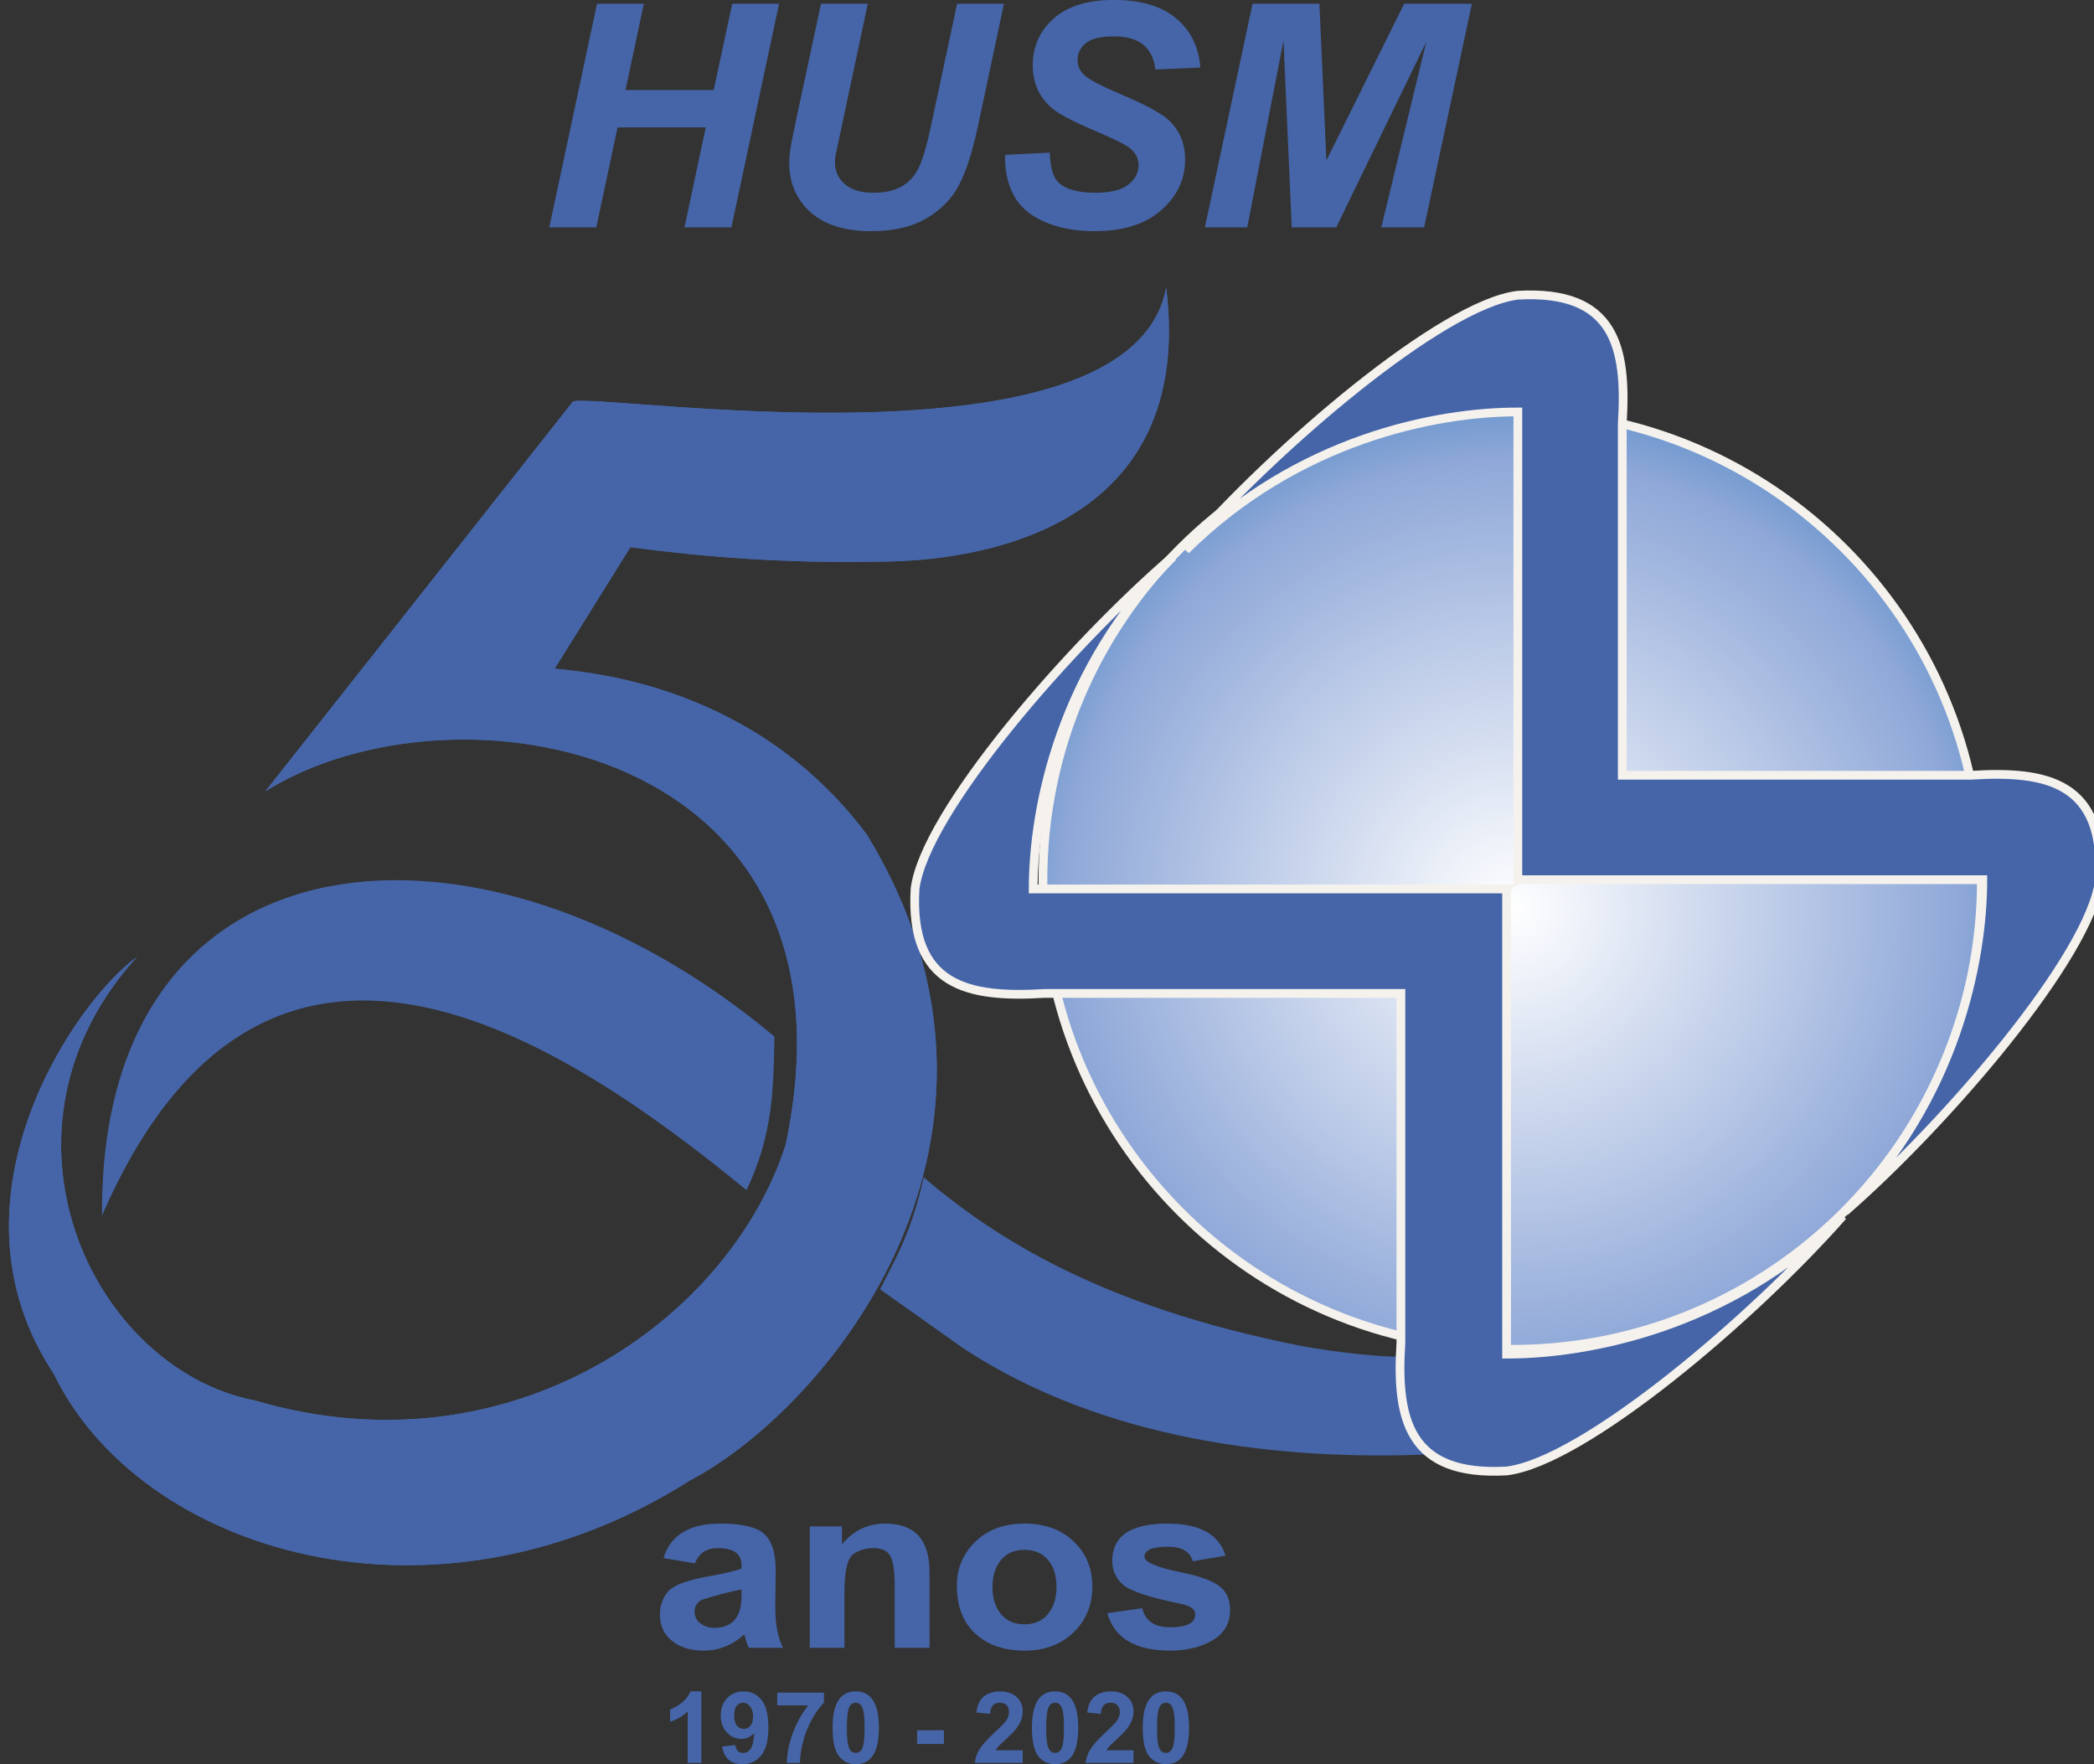 <?xml version="1.0" encoding="UTF-8" standalone="no"?>
<svg
   xmlns:dc="http://purl.org/dc/elements/1.1/"
   xmlns:cc="http://creativecommons.org/ns#"
   xmlns:rdf="http://www.w3.org/1999/02/22-rdf-syntax-ns#"
   xmlns:svg="http://www.w3.org/2000/svg"
   xmlns="http://www.w3.org/2000/svg"
   id="svg2353"
   version="1.1"
   viewBox="0 0 84.45 71.151"
   height="71.151mm"
   width="84.45mm">
  <rect x="0" y="0" width="84.45" height="71.151" fill="#333333" stroke="none"/>
  <defs
     id="defs2347">
    <clipPath
       id="clipPath174"
       clipPathUnits="userSpaceOnUse">
      <path
         id="path172"
         d="m 1703.133,1395.62 c -6.472,0.441 -11.017,0.882 -11.633,0.591 v 0 l -35.139,-44.527 c 21.443,13.466 69.216,5.558 59.437,-40.423 v 0 c -6.475,-19.961 -31.446,-37.745 -60.569,-29.183 v 0 c -18.822,3.64 -31.511,30.958 -13.522,50.694 v 0 c -6.977,-4.945 -22.735,-27.689 -9.519,-47.623 v 0 c 9.831,-20.341 43.338,-30.805 72.725,-12.172 v 0 c 15.818,8.348 41.168,39.18 20.226,73.687 v 0 c -12.975,17.441 -32.144,18.601 -35.718,19.042 v 0 l 8.649,13.87 c 8.38,-1.106 17.501,-1.861 28.44,-1.647 v 0 c 6.953,0.019 36.45,1.352 32.774,31.32 v 0 c -2.952,-16.166 -37.531,-14.897 -56.151,-13.629" />
    </clipPath>
    <clipPath
       id="clipPath150"
       clipPathUnits="userSpaceOnUse">
      <path
         id="path148"
         d="M 0,1487 H 1920 V 0 H 0 Z" />
    </clipPath>
    <radialGradient
       id="radialGradient140"
       spreadMethod="pad"
       gradientTransform="matrix(107.219,0,0,107.219,1798.811,1338.33)"
       gradientUnits="userSpaceOnUse"
       r="0.73"
       cy="0"
       cx="0"
       fy="0"
       fx="0">
      <stop
         id="stop134"
         offset="0"
         style="stop-opacity:1;stop-color:#ffffff" />
      <stop
         id="stop136"
         offset="0.65"
         style="stop-opacity:1;stop-color:#8fa8d8" />
      <stop
         id="stop138"
         offset="1"
         style="stop-opacity:1;stop-color:#0061ad" />
    </radialGradient>
  </defs>
  <g
     transform="translate(-225.382,-7.424)"
     id="layer1">
    <g
       transform="matrix(0.353,0,0,-0.353,256.613,49.226)"
       id="g114">
      <path
         id="path116"
         style="fill:#4565a8;fill-opacity:1;fill-rule:nonzero;stroke:none"
         d="m 0,0 c -33.447,28.03 -77.175,24.416 -76.813,-20.452 18.483,42.545 52.084,20.571 73.625,2.902 3.072,6.435 3.057,11.663 3.189,17.062 C 0.005,-0.328 0.002,-0.164 0,0" />
    </g>
    <g
       transform="matrix(0.353,0,0,-0.353,282.327,64.278)"
       id="g118">
      <path
         id="path120"
         style="fill:#4565a8;fill-opacity:1;fill-rule:nonzero;stroke:none"
         d="m 0,0 c -0.492,1.458 -1.209,5.032 -1.309,6.098 -1.483,-0.154 -7.663,0.458 -11.599,1.242 -22.737,4.531 -34.768,12.311 -42.88,19.205 -0.496,-2.233 -1.063,-4.149 -1.808,-6.093 -0.806,-2.109 -1.823,-4.08 -3.175,-6.691 l 9.5,-6.736 c 16.119,-10.591 36.3,-12.823 53.173,-12.133 0.111,0.025 0.332,0.06 0.536,0.084 C 2.254,-4.751 1.979,-4.293 1.557,-3.536 1.115,-2.743 0.517,-1.53 0,0" />
    </g>
    <g
       id="g122"
       transform="matrix(0.353,0,0,-0.353,-348.613,516.483)">
      <g
         id="g124">
        <g
           id="g130">
          <g
             id="g132">
            <path
               id="path142"
               style="fill:url(#radialGradient140);stroke:none"
               d="m 1798.269,1395.156 c -29.353,-0.291 -53.069,-24.185 -53.069,-53.607 v 0 c 0,-29.603 24.007,-53.609 53.609,-53.609 v 0 c 29.502,0 53.445,23.841 53.609,53.305 v 0 0.608 c -0.162,29.283 -23.816,53.013 -53.069,53.303 v 0 z" />
          </g>
        </g>
      </g>
    </g>
    <g
       id="g144"
       transform="matrix(0.353,0,0,-0.353,-348.613,516.483)">
      <g
         clip-path="url(#clipPath150)"
         id="g146">
        <g
           transform="translate(1798.81,1395.158)"
           id="g152">
          <path
             id="path154"
             style="fill:none;stroke:#f5f2ed;stroke-width:1;stroke-linecap:butt;stroke-linejoin:miter;stroke-miterlimit:22.926;stroke-dasharray:none;stroke-opacity:1"
             d="m 0,0 c 29.603,0 53.609,-24.006 53.609,-53.609 0,-29.603 -24.006,-53.609 -53.609,-53.609 -29.603,0 -53.609,24.006 -53.609,53.609 C -53.609,-24.006 -29.603,0 0,0 Z" />
        </g>
        <g
           transform="translate(1799.46,1341.594)"
           id="g156">
          <path
             id="path158"
             style="fill:#4565a8;fill-opacity:1;fill-rule:evenodd;stroke:none"
             d="M 0,0 V -0.071 L 0.143,0 H 53.12 C 53.118,-9.384 50.001,-25.147 37.338,-37.948 48.915,-27.877 65.395,-8.735 66.457,0 67.084,11.099 60.493,12.474 51.811,11.929 H 11.93 V 52.127 C 12.474,60.811 11.099,67.401 0,66.773 -8.736,65.711 -27.878,49.231 -37.947,37.654 -25.147,50.317 -9.384,53.435 0,53.436 V 0.397 Z" />
        </g>
        <g
           transform="translate(1799.46,1341.594)"
           id="g160">
          <path
             id="path162"
             style="fill:none;stroke:#f5f2ed;stroke-width:1;stroke-linecap:butt;stroke-linejoin:miter;stroke-miterlimit:10;stroke-dasharray:none;stroke-opacity:1"
             d="M 0,0 V -0.071 L 0.143,0 H 53.12 C 53.118,-9.384 50.001,-25.147 37.338,-37.948 48.915,-27.877 65.395,-8.735 66.457,0 67.084,11.099 60.493,12.474 51.811,11.929 H 11.93 V 52.127 C 12.474,60.811 11.099,67.401 0,66.773 -8.736,65.711 -27.878,49.231 -37.947,37.654 -25.147,50.317 -9.384,53.435 0,53.436 V 0.397 Z" />
        </g>
        <g
           transform="translate(1704.913,1272.977)"
           id="g164">
          <path
             id="path166"
             style="fill:#4565a8;fill-opacity:1;fill-rule:evenodd;stroke:none"
             d="M 0,0 C 15.817,8.347 41.168,39.179 20.226,73.686 7.251,91.127 -11.918,92.288 -15.492,92.729 l 8.649,13.87 c 8.38,-1.107 17.501,-1.861 28.44,-1.647 6.953,0.018 36.45,1.351 32.774,31.319 -3.978,-21.785 -65.394,-11.908 -67.783,-13.037 L -48.552,78.706 C -27.108,92.172 20.664,84.265 10.885,38.284 4.41,18.323 -20.562,0.539 -49.685,9.101 -68.506,12.741 -81.195,40.059 -63.206,59.794 -70.183,54.849 -85.94,32.105 -72.726,12.171 -62.894,-8.169 -29.388,-18.633 0,0" />
        </g>
      </g>
    </g>
    <g
       id="g168"
       transform="matrix(0.353,0,0,-0.353,-348.613,516.483)">
      <g
         clip-path="url(#clipPath174)"
         id="g170">
        <path
           id="path176"
           style="fill:#4565a8;fill-opacity:1;fill-rule:nonzero;stroke:none"
           d="m 1618.678,1254.183 h 144.575 v 155.184 h -144.575 z" />
      </g>
    </g>
    <g
       transform="matrix(0.353,0,0,-0.353,286.142,43.275)"
       id="g186">
      <path
         id="path188"
         style="fill:#4565a8;fill-opacity:1;fill-rule:evenodd;stroke:none"
         d="M 0,0 H 0.071 L 0,-0.143 v -53.005 c 9.498,0.001 25.452,3.121 38.408,15.79 C 28.216,-48.941 8.842,-65.43 0,-66.493 c -11.234,-0.628 -12.625,5.967 -12.074,14.655 v 39.903 H -52.761 C -61.549,-12.48 -68.219,-11.104 -67.584,0 -66.51,8.741 -49.829,27.893 -38.111,37.969 -50.928,25.161 -54.084,9.39 -54.085,0 h 53.683 z" />
    </g>
    <g
       transform="matrix(0.353,0,0,-0.353,286.142,43.275)"
       id="g190">
      <path
         id="path192"
         style="fill:none;stroke:#f5f2ed;stroke-width:1;stroke-linecap:butt;stroke-linejoin:miter;stroke-miterlimit:10;stroke-dasharray:none;stroke-opacity:1"
         d="M 0,0 H 0.071 L 0,-0.143 v -53.005 c 9.498,0.001 25.452,3.121 38.408,15.79 C 28.216,-48.941 8.842,-65.43 0,-66.493 c -11.234,-0.628 -12.625,5.967 -12.074,14.655 v 39.903 H -52.761 C -61.549,-12.48 -68.219,-11.104 -67.584,0 -66.51,8.741 -49.829,27.893 -38.111,37.969 -50.928,25.161 -54.084,9.39 -54.085,0 h 53.683 z" />
    </g>
    <g
       transform="matrix(0.353,0,0,-0.353,253.845,12.564)"
       id="g194">
      <path
         id="path196"
         style="fill:#4565a8;fill-opacity:1;fill-rule:evenodd;stroke:none"
         d="m 0,0 h -10.076 l -2.433,-11.417 h -5.369 l 5.454,25.551 h 5.351 L -9.172,4.271 H 0.904 l 2.118,9.863 H 8.373 L 2.931,-11.417 H -2.432 Z M 13.165,14.134 H 18.51 L 15.562,0.261 14.834,-3.154 c -0.049,-0.291 -0.073,-0.565 -0.073,-0.82 0,-1.012 0.376,-1.844 1.128,-2.499 0.753,-0.661 1.845,-0.987 3.282,-0.987 1.293,0 2.354,0.237 3.198,0.714 0.843,0.475 1.491,1.183 1.952,2.129 0.468,0.94 0.935,2.534 1.408,4.789 l 2.985,13.962 h 5.35 L 31.099,0.154 c -0.631,-2.939 -1.354,-5.188 -2.172,-6.74 -0.82,-1.558 -2.057,-2.826 -3.713,-3.802 -1.662,-0.975 -3.755,-1.463 -6.291,-1.463 -3.034,0 -5.358,0.726 -6.971,2.184 -1.607,1.463 -2.414,3.331 -2.414,5.622 0,0.475 0.042,0.992 0.12,1.552 0.05,0.374 0.255,1.428 0.626,3.17 z m 21.033,-17.269 5.103,0.261 c 0.066,-1.594 0.345,-2.671 0.831,-3.224 0.782,-0.911 2.232,-1.362 4.337,-1.362 1.754,0 3.021,0.309 3.803,0.921 0.784,0.619 1.177,1.362 1.177,2.231 0,0.756 -0.321,1.398 -0.964,1.922 -0.449,0.38 -1.686,1.005 -3.707,1.862 -2.019,0.862 -3.494,1.576 -4.423,2.153 -0.927,0.578 -1.661,1.321 -2.196,2.237 -0.533,0.922 -0.8,1.993 -0.8,3.224 0,2.154 0.795,3.932 2.384,5.354 1.59,1.415 3.889,2.124 6.898,2.124 3.058,0 5.423,-0.702 7.098,-2.106 1.674,-1.41 2.596,-3.278 2.767,-5.615 L 51.367,6.62 c -0.134,1.22 -0.583,2.159 -1.352,2.808 -0.772,0.648 -1.906,0.976 -3.411,0.976 -1.48,0 -2.541,-0.257 -3.172,-0.768 -0.638,-0.511 -0.953,-1.154 -0.953,-1.933 0,-0.732 0.292,-1.338 0.874,-1.814 0.577,-0.488 1.862,-1.155 3.853,-2.005 3.002,-1.267 4.907,-2.29 5.727,-3.082 1.218,-1.166 1.832,-2.658 1.832,-4.479 0,-2.254 -0.911,-4.182 -2.731,-5.777 -1.82,-1.599 -4.349,-2.397 -7.601,-2.397 -2.24,0 -4.18,0.369 -5.818,1.107 -1.644,0.738 -2.803,1.76 -3.476,3.076 -0.673,1.314 -0.989,2.819 -0.941,4.533 m 37.831,-8.282 h -5.084 l -0.94,21.351 -4.143,-21.351 h -4.836 l 5.443,25.551 h 7.637 l 0.801,-17.901 8.887,17.901 h 7.735 L 82.07,-11.417 h -4.89 l 5.138,21.196 z" />
    </g>
    <g
       transform="matrix(0.353,0,0,-0.353,253.41,70.473)"
       id="g198">
      <path
         id="path200"
         style="fill:#4565a8;fill-opacity:1;fill-rule:evenodd;stroke:none"
         d="m 0,0 -3.6,0.601 c 0.8,2.63 2.965,3.943 6.496,3.943 2.469,0 4.137,-0.39 5.011,-1.183 C 8.786,2.576 9.223,1.189 9.223,-0.8 L 9.177,-5.085 c 0.001,-1.906 0.297,-3.431 0.886,-4.564 H 6.147 C 5.984,-9.288 5.814,-8.783 5.623,-8.125 4.271,-9.356 2.719,-9.97 0.967,-9.971 c -1.471,10e-4 -2.667,0.369 -3.59,1.114 -0.924,0.738 -1.382,1.737 -1.382,2.993 -0.002,0.998 0.296,1.865 0.894,2.603 0.598,0.732 2.121,1.32 4.559,1.757 1.877,0.335 3.17,0.635 3.872,0.902 v 0.383 C 5.32,1.087 4.419,1.742 2.616,1.742 1.316,1.742 0.444,1.162 0,0 M 5.32,-2.98 C 4.049,-3.213 2.52,-3.609 0.732,-4.183 0.214,-4.518 -0.045,-4.948 -0.045,-5.488 c 0,-0.6 0.23,-1.059 0.695,-1.387 0.458,-0.328 0.96,-0.493 1.515,-0.493 2.106,0 3.155,1.217 3.155,3.643 z m 21.481,-6.669 h -3.984 v 7.086 C 22.818,-0.937 22.655,0.191 22.33,0.812 22.005,1.436 21.354,1.742 20.371,1.743 19.493,1.742 18.724,1.502 18.066,1.031 17.408,0.56 17.076,-0.911 17.076,-3.363 v -6.286 h -3.96 V 4.222 h 3.679 V 2.179 c 1.315,1.579 2.972,2.365 4.959,2.365 3.362,0 5.047,-1.852 5.045,-5.562 z m 3.117,7.128 c 0,1.96 0.711,3.627 2.121,5 1.419,1.381 3.288,2.065 5.609,2.065 2.298,0 4.16,-0.669 5.593,-2.023 1.44,-1.345 2.157,-3.075 2.157,-5.187 0,-2.104 -0.724,-3.847 -2.165,-5.234 -1.44,-1.38 -3.295,-2.07 -5.563,-2.07 -2.351,0 -4.234,0.648 -5.639,1.941 -1.41,1.298 -2.113,3.129 -2.113,5.508 M 33.989,-2.7 c 0,-1.271 0.319,-2.296 0.962,-3.089 0.642,-0.786 1.544,-1.174 2.697,-1.174 1.152,0 2.053,0.396 2.696,1.188 0.642,0.793 0.962,1.825 0.962,3.096 0,1.263 -0.32,2.289 -0.962,3.061 C 39.701,1.154 38.8,1.543 37.648,1.543 36.495,1.543 35.593,1.154 34.951,0.369 34.308,-0.41 33.989,-1.436 33.989,-2.7 m 13.124,-2.987 3.983,0.562 c 0.346,-1.457 1.418,-2.18 3.22,-2.18 1.892,0 2.838,0.498 2.838,1.502 0,0.561 -0.539,0.95 -1.626,1.177 -3.665,0.751 -5.887,1.489 -6.672,2.228 -0.79,0.73 -1.183,1.626 -1.183,2.677 0,2.844 2.107,4.265 6.318,4.265 3.673,0 5.875,-1.223 6.629,-3.663 L 56.874,0.239 c -0.318,1.106 -1.256,1.661 -2.814,1.66 -1.804,0 -2.706,-0.376 -2.706,-1.141 0,-0.621 1.412,-1.223 4.243,-1.798 2.067,-0.416 3.501,-0.935 4.322,-1.564 0.811,-0.629 1.218,-1.524 1.218,-2.699 0,-1.537 -0.665,-2.7 -2.003,-3.486 -1.33,-0.784 -2.94,-1.181 -4.818,-1.181 -4.011,0 -6.412,1.428 -7.203,4.283" />
    </g>
    <g
       transform="matrix(0.353,0,0,-0.353,253.668,78.524)"
       id="g202">
      <path
         id="path204"
         style="fill:#4565a8;fill-opacity:1;fill-rule:evenodd;stroke:none"
         d="M 0,0 H -1.561 V 5.886 C -2.132,5.351 -2.803,4.957 -3.577,4.702 v 1.417 c 0.406,0.133 0.85,0.385 1.328,0.757 0.478,0.374 0.806,0.809 0.982,1.306 L 0,8.182 Z M 2.368,1.884 3.88,2.05 C 3.918,1.743 4.015,1.516 4.17,1.368 4.326,1.219 4.531,1.146 4.786,1.146 5.109,1.146 5.383,1.294 5.607,1.59 5.836,1.885 5.979,2.5 6.042,3.436 5.649,2.978 5.158,2.75 4.57,2.75 3.93,2.75 3.376,2.999 2.91,3.492 2.445,3.987 2.213,4.63 2.213,5.423 c 0,0.827 0.246,1.493 0.737,2 0.489,0.504 1.115,0.759 1.874,0.759 0.828,0 1.505,-0.322 2.036,-0.96 C 7.39,6.582 7.654,5.531 7.655,4.069 7.654,2.578 7.378,1.504 6.826,0.844 6.274,0.186 5.555,-0.145 4.669,-0.145 4.031,-0.145 3.518,0.024 3.125,0.364 2.732,0.704 2.479,1.21 2.368,1.884 M 5.903,5.296 C 5.903,5.801 5.788,6.191 5.557,6.468 5.325,6.747 5.056,6.886 4.753,6.886 4.464,6.886 4.224,6.772 4.033,6.544 3.842,6.316 3.747,5.943 3.747,5.423 3.747,4.898 3.852,4.511 4.059,4.266 4.265,4.02 4.524,3.896 4.836,3.896 c 0.3,0 0.555,0.118 0.759,0.355 0.207,0.237 0.308,0.586 0.308,1.045 m 2.763,1.29 v 1.449 h 5.34 V 6.903 C 13.566,6.468 13.118,5.846 12.661,5.034 12.206,4.224 11.858,3.361 11.62,2.449 11.381,1.535 11.264,0.719 11.267,0 H 9.761 c 0.026,1.126 0.258,2.274 0.698,3.445 0.437,1.172 1.024,2.217 1.758,3.141 z m 8.969,1.596 c 0.792,0 1.408,-0.284 1.851,-0.847 0.53,-0.666 0.795,-1.772 0.795,-3.317 0,-1.541 -0.267,-2.648 -0.801,-3.324 -0.439,-0.556 -1.054,-0.833 -1.845,-0.833 -0.791,0 -1.43,0.304 -1.916,0.914 -0.486,0.609 -0.728,1.697 -0.728,3.259 0,1.535 0.267,2.639 0.8,3.313 0.44,0.555 1.055,0.835 1.844,0.835 m 0,-1.296 C 17.447,6.886 17.278,6.825 17.13,6.706 16.983,6.584 16.867,6.368 16.785,6.057 16.679,5.653 16.624,4.974 16.624,4.018 c 0,-0.956 0.049,-1.613 0.145,-1.969 0.096,-0.359 0.217,-0.596 0.364,-0.716 0.147,-0.117 0.314,-0.178 0.503,-0.178 0.188,0 0.357,0.061 0.506,0.182 0.148,0.12 0.263,0.336 0.344,0.647 0.107,0.4 0.161,1.077 0.162,2.034 -0.001,0.956 -0.049,1.612 -0.144,1.97 -0.097,0.357 -0.219,0.596 -0.364,0.717 -0.149,0.12 -0.316,0.181 -0.505,0.181 m 7.01,-3.151 h 3.067 V 2.174 H 24.645 Z M 36.715,1.451 V 0 H 31.24 c 0.061,0.548 0.237,1.067 0.534,1.559 0.296,0.491 0.883,1.142 1.755,1.954 0.705,0.654 1.137,1.1 1.296,1.334 0.214,0.322 0.322,0.641 0.322,0.956 0,0.347 -0.092,0.614 -0.28,0.802 -0.188,0.188 -0.446,0.281 -0.776,0.281 -0.326,0 -0.584,-0.098 -0.778,-0.294 C 33.121,6.395 33.01,6.068 32.979,5.613 l -1.555,0.156 c 0.093,0.858 0.384,1.476 0.872,1.851 0.49,0.374 1.1,0.562 1.835,0.562 0.805,0 1.435,-0.219 1.895,-0.651 C 36.485,7.097 36.715,6.558 36.714,5.913 36.715,5.546 36.648,5.197 36.518,4.866 36.387,4.534 36.178,4.186 35.893,3.824 35.703,3.583 35.362,3.236 34.871,2.785 34.377,2.333 34.064,2.031 33.934,1.884 33.803,1.735 33.694,1.591 33.612,1.451 Z m 3.695,6.731 c 0.791,0 1.407,-0.283 1.852,-0.847 0.528,-0.666 0.794,-1.772 0.794,-3.317 0,-1.541 -0.267,-2.648 -0.8,-3.324 -0.441,-0.556 -1.055,-0.833 -1.846,-0.833 -0.791,0 -1.431,0.304 -1.916,0.914 -0.486,0.609 -0.728,1.697 -0.728,3.26 0,1.534 0.267,2.638 0.8,3.312 0.44,0.555 1.055,0.835 1.844,0.835 m 0,-1.296 c -0.188,0 -0.356,-0.061 -0.505,-0.18 C 39.758,6.584 39.642,6.368 39.561,6.057 39.454,5.653 39.399,4.974 39.398,4.018 c 0,-0.956 0.05,-1.613 0.145,-1.97 0.097,-0.358 0.218,-0.595 0.364,-0.715 0.149,-0.117 0.315,-0.178 0.503,-0.178 0.19,0 0.358,0.061 0.506,0.182 0.148,0.12 0.265,0.336 0.346,0.647 0.106,0.4 0.161,1.077 0.161,2.034 0,0.956 -0.05,1.612 -0.144,1.971 -0.097,0.356 -0.218,0.595 -0.364,0.717 -0.148,0.119 -0.315,0.18 -0.505,0.18 M 49.375,1.451 V 0 H 43.9 c 0.061,0.548 0.238,1.067 0.536,1.559 0.295,0.491 0.881,1.142 1.754,1.954 0.706,0.654 1.136,1.1 1.295,1.334 0.215,0.322 0.323,0.641 0.323,0.956 0,0.346 -0.093,0.614 -0.281,0.802 -0.188,0.188 -0.445,0.281 -0.776,0.281 -0.326,0 -0.584,-0.098 -0.777,-0.294 C 45.782,6.395 45.67,6.068 45.64,5.613 l -1.556,0.156 c 0.094,0.858 0.384,1.476 0.873,1.851 0.489,0.374 1.1,0.562 1.834,0.562 0.805,0 1.437,-0.219 1.896,-0.651 0.459,-0.434 0.688,-0.973 0.688,-1.618 0,-0.367 -0.066,-0.715 -0.197,-1.047 C 49.047,4.534 48.838,4.186 48.554,3.824 48.363,3.583 48.022,3.236 47.531,2.785 47.038,2.333 46.725,2.031 46.594,1.884 46.463,1.735 46.355,1.591 46.273,1.451 Z m 3.695,6.731 c 0.791,0 1.408,-0.283 1.852,-0.847 0.529,-0.666 0.795,-1.772 0.795,-3.317 0,-1.541 -0.268,-2.648 -0.801,-3.324 -0.439,-0.556 -1.055,-0.833 -1.846,-0.833 -0.791,0 -1.429,0.304 -1.916,0.914 -0.485,0.609 -0.728,1.697 -0.728,3.259 0,1.535 0.267,2.639 0.801,3.313 0.439,0.555 1.054,0.834 1.843,0.835 m 0,-1.296 c -0.187,0 -0.356,-0.061 -0.505,-0.18 C 52.418,6.584 52.302,6.368 52.221,6.057 52.114,5.653 52.06,4.974 52.06,4.018 c 0,-0.957 0.048,-1.613 0.144,-1.97 0.096,-0.358 0.217,-0.595 0.363,-0.715 0.149,-0.117 0.316,-0.178 0.503,-0.178 0.19,0 0.359,0.061 0.506,0.182 0.149,0.12 0.265,0.336 0.346,0.647 0.106,0.4 0.161,1.077 0.161,2.034 0,0.956 -0.049,1.612 -0.144,1.971 -0.096,0.356 -0.218,0.595 -0.364,0.717 -0.148,0.119 -0.315,0.18 -0.505,0.18" />
    </g>
  </g>
</svg>
